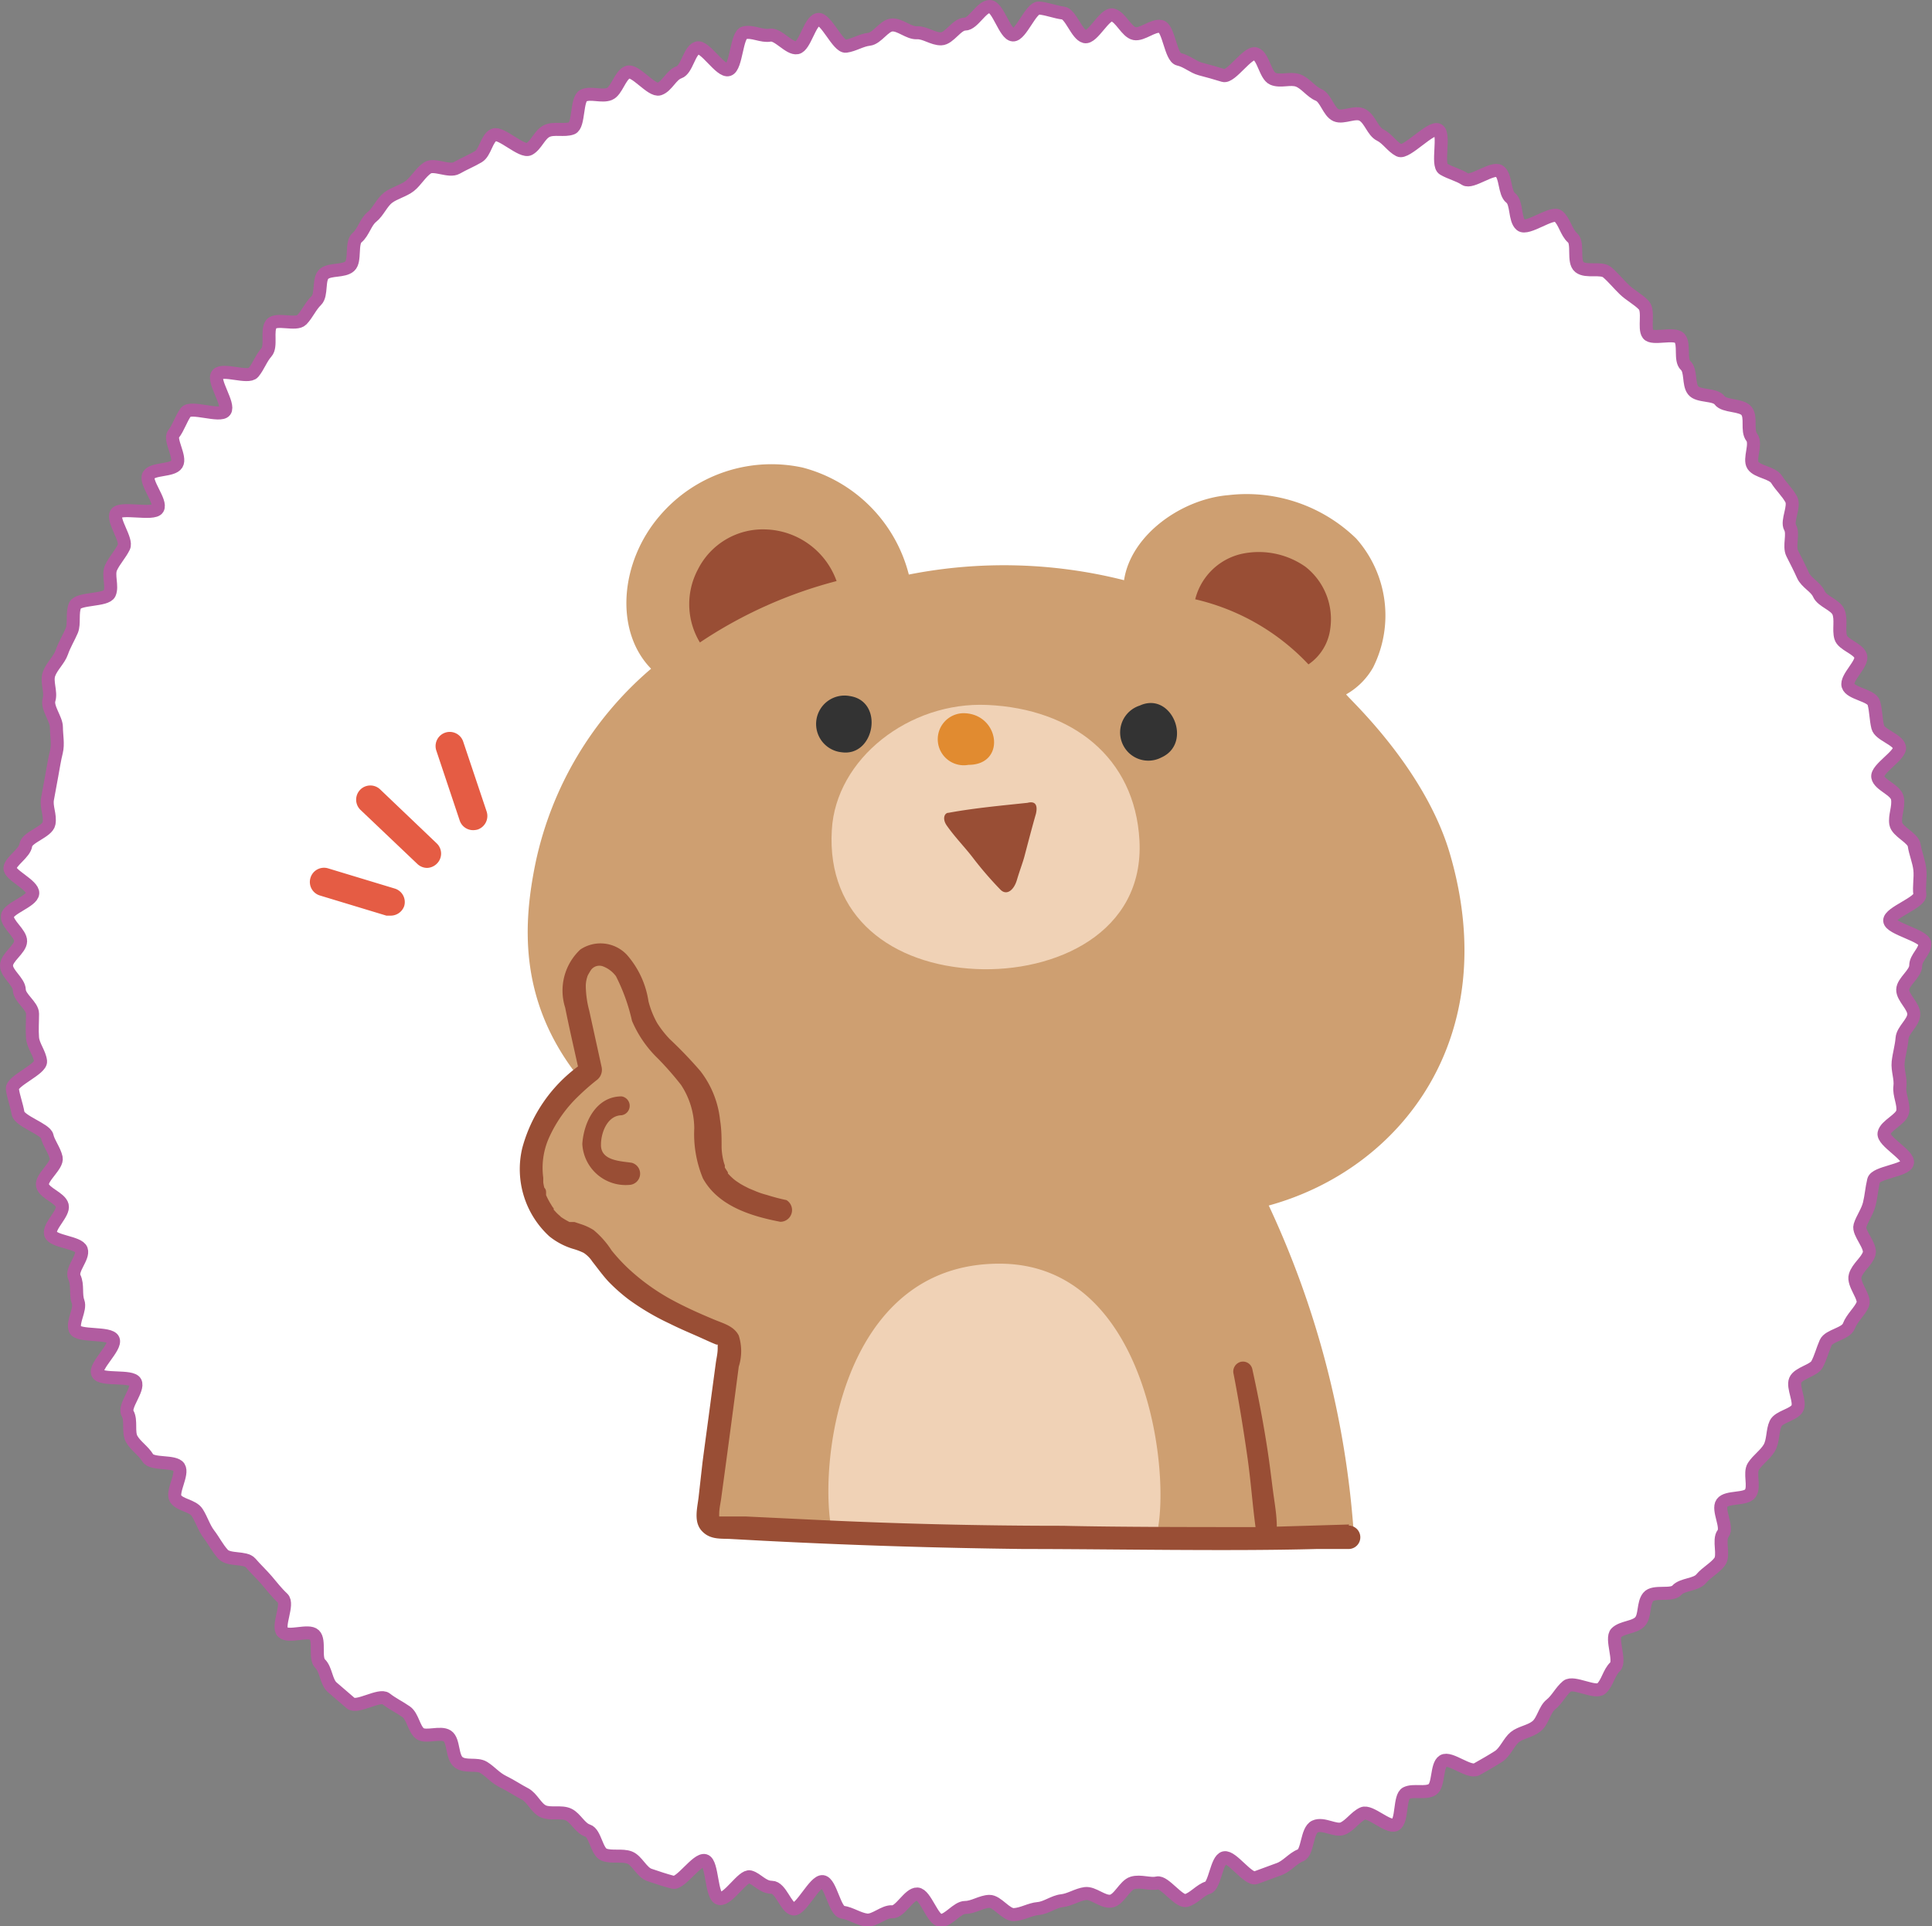 <svg xmlns="http://www.w3.org/2000/svg" viewBox="0 0 89.05 88.77"><rect x="0" y="0" width="89.05" height="88.77" fill="#808080" stroke="none"/><defs><style>.cls-1{fill:#fff;fill-rule:evenodd;}.cls-2{fill:none;stroke:#b15ca0;stroke-miterlimit:10;stroke-width:0.6px;}.cls-3{fill:#ce9f71;}.cls-4{fill:#f0d2b6;}.cls-5{fill:#e18b30;}.cls-6{fill:#333;}.cls-7{fill:#994e35;}.cls-8{fill:#e55c44;}</style></defs><g id="レイヤー_2" data-name="レイヤー 2"><g id="レイヤー_2-2" data-name="レイヤー 2"><path class="cls-1" d="M88.3,44.5c0,.38-.59.74-.6,1.11s.53.77.51,1.15-.51.71-.54,1.09-.14.73-.18,1.1.13.76.08,1.13.19.79.13,1.15-.79.63-.86,1,1.15,1,1.08,1.36-1.47.44-1.56.81-.11.73-.2,1.09-.33.67-.43,1,.54.94.42,1.3-.52.61-.64,1,.48,1,.35,1.32-.5.63-.64,1-.92.43-1.07.77-.24.71-.4,1-.86.4-1,.73.26,1,.09,1.3-.85.38-1,.7-.1.8-.29,1.12-.53.54-.73.85.07.93-.14,1.24-1.09.14-1.31.45.28,1.11.05,1.41.07,1-.16,1.3-.61.49-.85.78-.87.25-1.12.53-1.07,0-1.32.31-.13.89-.39,1.15-.81.24-1.08.5.22,1.31-.06,1.57-.35.75-.63,1-1.29-.35-1.58-.11-.46.62-.75.85-.36.76-.66,1-.73.28-1,.5-.44.69-.75.89-.65.39-1,.59-1.23-.58-1.55-.38-.19,1.13-.51,1.32-.86,0-1.19.16-.17,1.3-.51,1.46-1.16-.68-1.5-.52-.57.54-.91.69S61,84,60.61,84.18s-.32,1.2-.67,1.33-.62.51-1,.64l-1.06.39c-.36.11-1.09-1-1.45-.92S56,86.91,55.67,87s-.66.51-1,.59-1-.89-1.33-.81-.77-.11-1.14,0-.62.79-1,.84-.81-.4-1.18-.35-.71.29-1.08.33-.72.33-1.09.36-.73.26-1.11.28-.77-.62-1.14-.61-.74.28-1.11.28-.76.6-1.13.6-.7-1.2-1.08-1.22-.79.85-1.16.82-.8.42-1.17.38-.74-.31-1.11-.36-.55-1.36-.92-1.41-1,1.32-1.35,1.26-.58-1-1-1-.67-.39-1-.48-1,1.06-1.4,1-.32-1.65-.68-1.75-1.12,1.09-1.47,1-.74-.22-1.09-.34-.57-.67-.91-.8-.82,0-1.17-.13-.41-1-.76-1.11-.55-.58-.88-.74-.84,0-1.17-.15-.51-.63-.84-.8-.63-.38-1-.56-.58-.46-.9-.66-.84,0-1.16-.24-.21-1-.52-1.21-1,.09-1.27-.12-.33-.79-.63-1-.64-.37-.93-.6-1.33.45-1.62.21l-.86-.74c-.28-.25-.28-.82-.55-1.08s0-1.07-.27-1.33-1.19.14-1.46-.13.29-1.29,0-1.56-.49-.54-.73-.82-.51-.53-.75-.81-1-.1-1.27-.4-.42-.62-.65-.92-.33-.67-.54-1-.82-.34-1-.65.36-1.13.16-1.44-1.24-.1-1.44-.43-.56-.55-.74-.87,0-.85-.19-1.18.53-1.11.36-1.44-1.58-.06-1.74-.4.87-1.21.72-1.56-1.62-.12-1.76-.47.27-.92.14-1.27,0-.77-.17-1.13.44-.92.32-1.27-1.32-.37-1.42-.73.63-.95.54-1.31-.82-.56-.91-.92.71-.92.63-1.28-.35-.68-.42-1S.89,51.67.83,51.3s-.21-.74-.26-1.11,1.34-.91,1.3-1.28-.34-.71-.37-1.08,0-.74,0-1.11S.9,46,.89,45.62.3,44.88.3,44.5s.64-.75.65-1.12S.32,42.6.34,42.23s1.14-.68,1.17-1.06S.42,40.32.46,40s.68-.68.73-1.05,1-.61,1.07-1-.14-.76-.07-1.13.13-.72.2-1.09.12-.72.21-1.08,0-.77,0-1.14-.45-.9-.34-1.26-.13-.83,0-1.19.47-.65.59-1,.33-.69.46-1,0-.82.15-1.16,1.44-.21,1.59-.55-.09-.85.07-1.19.43-.62.59-.95S5.18,24,5.35,23.67s1.73.09,1.92-.23-.61-1.22-.42-1.54,1.1-.19,1.3-.51S7.79,20.26,8,20s.34-.69.56-1,1.59.24,1.81-.06-.58-1.38-.35-1.68,1.42.2,1.66-.09.35-.65.6-.93,0-1,.22-1.3,1.15.07,1.41-.2.4-.63.67-.89.08-1,.36-1.23.9-.1,1.18-.35.05-1.08.34-1.32.39-.72.68-.95.46-.67.75-.89.72-.32,1-.54.5-.62.81-.83,1,.2,1.35,0,.68-.33,1-.52.38-.85.71-1,1.3.83,1.63.65.48-.67.81-.83.82,0,1.16-.13.2-1.36.54-1.51.85.07,1.19-.07.48-.85.83-1,1.11.89,1.47.77.55-.65.91-.77.47-1,.83-1.12,1.08,1.12,1.45,1,.36-1.61.73-1.7.81.18,1.18.11.89.65,1.25.58S37.32,1,37.69.9s.93,1.28,1.3,1.23.7-.28,1.07-.32.69-.64,1.06-.66.77.38,1.14.36.74.29,1.12.28.72-.68,1.1-.68S45.24.29,45.62.3s.7,1.29,1.07,1.31S47.52.34,47.89.37,48.65.56,49,.6s.63,1,1,1.09.92-1.1,1.29-1,.64.79,1,.86.86-.41,1.22-.33.45,1.43.82,1.51.66.36,1,.45.71.19,1.06.3,1.12-1.11,1.48-1,.45,1,.8,1.15.81-.05,1.16.08.6.52.94.66.47.79.81.94.9-.21,1.24,0,.46.75.79.91.55.54.88.71,1.47-1.13,1.8-.94-.08,1.61.24,1.8.7.27,1,.47,1.27-.58,1.58-.37.22,1,.52,1.23.17,1,.47,1.25,1.43-.64,1.72-.41.37.75.66,1,0,1.1.32,1.35,1,0,1.28.24.52.54.79.8.63.44.89.71,0,1.07.2,1.34,1.22-.09,1.46.19,0,1,.27,1.25.12.85.35,1.15,1,.16,1.22.46,1,.19,1.24.49,0,.9.24,1.21-.14,1,.06,1.3.89.33,1.09.65.49.58.67.91-.22,1-.05,1.3-.07.86.1,1.2.33.64.49,1,.59.53.74.87.76.49.9.83,0,.81.1,1.16.8.51.92.86-.69,1-.58,1.37,1.09.44,1.19.8.09.75.18,1.11.91.56,1,.92-1.07,1-1,1.38.85.59.91,1-.14.78-.08,1.15.8.65.85,1,.22.74.26,1.12-.05.77,0,1.14-1.41.84-1.39,1.21,1.61.69,1.62,1.06S88.3,44.13,88.3,44.5Z"/><path class="cls-2" d="M88.3,44.5c0,.38-.59.74-.6,1.11s.53.77.51,1.15-.51.71-.54,1.09-.14.73-.18,1.1.13.76.08,1.13.19.79.13,1.15-.79.63-.86,1,1.15,1,1.08,1.36-1.47.44-1.56.81-.11.73-.2,1.09-.33.67-.43,1,.54.94.42,1.3-.52.61-.64,1,.48,1,.35,1.32-.5.63-.64,1-.92.43-1.07.77-.24.71-.4,1-.86.4-1,.73.26,1,.09,1.3-.85.38-1,.7-.1.8-.29,1.12-.53.54-.73.85.07.93-.14,1.24-1.09.14-1.31.45.28,1.11.05,1.41.07,1-.16,1.3-.61.49-.85.78-.87.25-1.12.53-1.07,0-1.32.31-.13.89-.39,1.15-.81.24-1.08.5.22,1.31-.06,1.57-.35.75-.63,1-1.29-.35-1.58-.11-.46.62-.75.85-.36.76-.66,1-.73.28-1,.5-.44.69-.75.89-.65.39-1,.59-1.23-.58-1.55-.38-.19,1.13-.51,1.32-.86,0-1.19.16-.17,1.3-.51,1.46-1.16-.68-1.5-.52-.57.54-.91.69S61,84,60.61,84.18s-.32,1.2-.67,1.33-.62.51-1,.64l-1.06.39c-.36.11-1.09-1-1.45-.92S56,86.91,55.67,87s-.66.51-1,.59-1-.89-1.33-.81-.77-.11-1.14,0-.62.79-1,.84-.81-.4-1.18-.35-.71.29-1.08.33-.72.33-1.09.36-.73.26-1.11.28-.77-.62-1.14-.61-.74.28-1.11.28-.76.6-1.13.6-.7-1.2-1.08-1.22-.79.85-1.16.82-.8.42-1.17.38-.74-.31-1.11-.36-.55-1.36-.92-1.41-1,1.32-1.35,1.26-.58-1-1-1-.67-.39-1-.48-1,1.06-1.4,1-.32-1.65-.68-1.75-1.12,1.09-1.47,1-.74-.22-1.09-.34-.57-.67-.91-.8-.82,0-1.17-.13-.41-1-.76-1.11-.55-.58-.88-.74-.84,0-1.17-.15-.51-.63-.84-.8-.63-.38-1-.56-.58-.46-.9-.66-.84,0-1.16-.24-.21-1-.52-1.21-1,.09-1.27-.12-.33-.79-.63-1-.64-.37-.93-.6-1.33.45-1.62.21l-.86-.74c-.28-.25-.28-.82-.55-1.08s0-1.07-.27-1.33-1.19.14-1.46-.13.29-1.29,0-1.56-.49-.54-.73-.82-.51-.53-.75-.81-1-.1-1.27-.4-.42-.62-.65-.92-.33-.67-.54-1-.82-.34-1-.65.36-1.13.16-1.44-1.24-.1-1.44-.43-.56-.55-.74-.87,0-.85-.19-1.18.53-1.11.36-1.44-1.58-.06-1.74-.4.87-1.21.72-1.56-1.62-.12-1.76-.47.27-.92.14-1.27,0-.77-.17-1.13.44-.92.32-1.27-1.32-.37-1.42-.73.63-.95.54-1.31-.82-.56-.91-.92.71-.92.63-1.28-.35-.68-.42-1S.89,51.67.83,51.3s-.21-.74-.26-1.11,1.34-.91,1.3-1.28-.34-.71-.37-1.08,0-.74,0-1.11S.9,46,.89,45.62.3,44.88.3,44.5s.64-.75.65-1.12S.32,42.6.34,42.23s1.14-.68,1.17-1.06S.42,40.32.46,40s.68-.68.73-1.05,1-.61,1.07-1-.14-.76-.07-1.13.13-.72.2-1.09.12-.72.21-1.08,0-.77,0-1.14-.45-.9-.34-1.26-.13-.83,0-1.19.47-.65.59-1,.33-.69.46-1,0-.82.15-1.16,1.44-.21,1.59-.55-.09-.85.07-1.19.43-.62.59-.95S5.18,24,5.35,23.67s1.73.09,1.92-.23-.61-1.22-.42-1.54,1.1-.19,1.3-.51S7.79,20.26,8,20s.34-.69.56-1,1.59.24,1.81-.06-.58-1.38-.35-1.68,1.42.2,1.66-.09.35-.65.6-.93,0-1,.22-1.3,1.15.07,1.41-.2.4-.63.67-.89.08-1,.36-1.23.9-.1,1.18-.35.05-1.08.34-1.32.39-.72.68-.95.46-.67.75-.89.72-.32,1-.54.5-.62.81-.83,1,.2,1.35,0,.68-.33,1-.52.38-.85.71-1,1.3.83,1.63.65.48-.67.81-.83.82,0,1.16-.13.2-1.36.54-1.51.85.07,1.19-.07.48-.85.83-1,1.11.89,1.47.77.55-.65.91-.77.47-1,.83-1.12,1.08,1.12,1.45,1,.36-1.61.73-1.7.81.18,1.18.11.89.65,1.25.58S37.32,1,37.69.9s.93,1.28,1.3,1.23.7-.28,1.07-.32.69-.64,1.06-.66.77.38,1.14.36.74.29,1.12.28.72-.68,1.1-.68S45.24.29,45.62.3s.7,1.29,1.07,1.31S47.52.34,47.89.37,48.65.56,49,.6s.63,1,1,1.09.92-1.1,1.29-1,.64.79,1,.86.86-.41,1.22-.33.45,1.43.82,1.51.66.36,1,.45.71.19,1.06.3,1.12-1.11,1.48-1,.45,1,.8,1.15.81-.05,1.16.08.6.52.94.66.47.79.81.94.9-.21,1.24,0,.46.75.79.91.55.54.88.71,1.47-1.13,1.8-.94-.08,1.61.24,1.8.7.27,1,.47,1.27-.58,1.58-.37.22,1,.52,1.23.17,1,.47,1.25,1.43-.64,1.72-.41.37.75.66,1,0,1.1.32,1.35,1,0,1.28.24.52.54.79.8.63.44.89.71,0,1.07.2,1.34,1.22-.09,1.46.19,0,1,.27,1.25.12.85.35,1.15,1,.16,1.22.46,1,.19,1.24.49,0,.9.24,1.21-.14,1,.06,1.3.89.33,1.09.65.49.58.67.91-.22,1-.05,1.3-.07.86.1,1.2.33.64.49,1,.59.53.74.87.76.49.9.83,0,.81.1,1.16.8.51.92.86-.69,1-.58,1.37,1.09.44,1.19.8.09.75.18,1.11.91.56,1,.92-1.07,1-1,1.38.85.59.91,1-.14.78-.08,1.15.8.65.85,1,.22.74.26,1.12-.05.77,0,1.14-1.41.84-1.39,1.21,1.61.69,1.62,1.06S88.3,44.13,88.3,44.5Z"/><path class="cls-3" d="M66.83,39.35C65.64,35.28,62,32.05,62.05,32a3.28,3.28,0,0,0,1.24-1.24,5.34,5.34,0,0,0-.78-5.94,7.24,7.24,0,0,0-5.89-2c-2.18.18-4.5,1.85-4.81,3.92a22.59,22.59,0,0,0-9.92-.26A6.84,6.84,0,0,0,37,21.55a6.77,6.77,0,0,0-6.59,2.22c-1.85,2.15-2.09,5.32-.4,7.05a16.14,16.14,0,0,0-5.32,8.92c-.56,2.71-.82,6.22,1.83,9.71a20.26,20.26,0,0,0,6.28,5.33s2.19.87,2.66,1c-1.43.92-2.65,12-3,14.5a173.91,173.91,0,0,0,29.93.28,42.64,42.64,0,0,0-3.91-15C64.59,53.88,69.3,47.81,66.83,39.35Z"/><path class="cls-4" d="M52.52,38.73c-.21-3.82-3.09-6.06-7-6.24-3.61-.17-7,2.48-7.18,5.77-.24,4,2.77,6.22,6.65,6.4C48.63,44.83,52.75,43,52.52,38.73Z"/><path class="cls-4" d="M38.36,70.65c-.68-3,.32-12.42,7.71-12.41,7.15,0,8,10.62,7.15,12.77A119.22,119.22,0,0,1,38.36,70.65Z"/><path class="cls-5" d="M44.4,32.87a1.2,1.2,0,1,0,.24,2.38C46.41,35.25,46.07,32.87,44.4,32.87Z"/><path class="cls-6" d="M52.53,32.52a1.3,1.3,0,1,0,1,2.39C55,34.25,54,31.84,52.53,32.52Z"/><path class="cls-6" d="M39.17,32.08a1.31,1.31,0,1,0-.38,2.59C40.32,34.89,40.77,32.32,39.17,32.08Z"/><path class="cls-7" d="M55.09,27.62a10.37,10.37,0,0,1,5.22,3,2.34,2.34,0,0,0,1-1.61,3.07,3.07,0,0,0-1.14-2.89,3.74,3.74,0,0,0-3-.58A2.86,2.86,0,0,0,55.09,27.62Z"/><path class="cls-7" d="M38.56,26.78A3.59,3.59,0,0,0,35.3,24.4a3.35,3.35,0,0,0-3.13,1.84,3.41,3.41,0,0,0,.09,3.37A20.66,20.66,0,0,1,38.56,26.78Z"/><path class="cls-7" d="M47.36,37c-1.22.13-2.44.24-3.64.46-.19,0-.3.28-.08.59.41.58.84,1,1.24,1.53A16.48,16.48,0,0,0,46.11,41c.27.28.61.06.76-.44s.25-.74.34-1.06c.18-.68.35-1.34.54-2C47.86,37,47.63,36.93,47.36,37Z"/><path class="cls-3" d="M38.16,56.85c-.53-.71-1.83-.79-2.66-1.06a8,8,0,0,1-3-2,7.46,7.46,0,0,0-.1-1.94,4,4,0,0,0-1.2-2.75,5.56,5.56,0,0,1-1.52-2,8,8,0,0,0-1.23-3c-.35-.47-1.15-.36-1.67-.09-.8.43-.68,1.94-.38,2.78a8.15,8.15,0,0,1,.67,2.51,6,6,0,0,0-2.75,3.83A3.23,3.23,0,0,0,26,56.7a3.7,3.7,0,0,0,.74.13c.29.4.59.79.68.89,1.75,2,4.59,3.31,7.12,4.09a2.35,2.35,0,0,0,1.84,0,2.63,2.63,0,0,0,.85-1A7.13,7.13,0,0,0,38.08,59C38.25,58.27,38.57,57.4,38.16,56.85Z"/><path class="cls-7" d="M62.19,70.26l-3.34.1c0-.54-.1-1.08-.17-1.61s-.16-1.3-.26-1.94c-.19-1.25-.43-2.49-.7-3.72a.44.44,0,0,0-.55-.32.46.46,0,0,0-.31.56c.24,1.23.44,2.47.62,3.71s.24,2.23.39,3.34c-2.48,0-6.41,0-8.88-.06q-5.87,0-11.72-.29l-2.92-.14-.72,0-.32,0h-.16a1.05,1.05,0,0,1,0-.12c0-.26.07-.52.1-.78q.41-3,.8-6a2.36,2.36,0,0,0,0-1.44c-.22-.43-.69-.55-1.1-.72-.72-.3-1.42-.61-2.12-1A9.89,9.89,0,0,1,29,58.5a8.34,8.34,0,0,1-.81-.87,4.09,4.09,0,0,0-.83-.94,2.55,2.55,0,0,0-.58-.27l-.3-.1-.13,0-.1,0a3.64,3.64,0,0,1-.39-.23l0,0-.06-.06a1.62,1.62,0,0,1-.19-.18l-.09-.1,0-.06a.91.91,0,0,1-.11-.16,3.21,3.21,0,0,1-.24-.45v0l0-.1c0-.08,0-.16-.08-.24a1.84,1.84,0,0,1-.05-.25l0-.11v-.1a3.4,3.4,0,0,1,.3-1.92,6.1,6.1,0,0,1,1.33-1.85,10.83,10.83,0,0,1,.82-.72.59.59,0,0,0,.24-.61l-.57-2.6a4.59,4.59,0,0,1-.16-1.17,1.44,1.44,0,0,1,.09-.45,2.71,2.71,0,0,1,.16-.27.48.48,0,0,1,.55-.15,1.34,1.34,0,0,1,.59.45,8.73,8.73,0,0,1,.74,2.06,5.26,5.26,0,0,0,1.2,1.74A14.46,14.46,0,0,1,31.39,50a3.68,3.68,0,0,1,.61,2,5.35,5.35,0,0,0,.4,2.31c.71,1.29,2.26,1.75,3.57,2a.54.54,0,0,0,.28-1,9.36,9.36,0,0,1-.91-.24,3.53,3.53,0,0,1-.46-.15l-.36-.15c-.14-.07-.28-.14-.41-.22l-.18-.12-.08-.06h0l0,0a2.72,2.72,0,0,1-.3-.29l0,0,0-.05-.14-.22a1,1,0,0,1,0-.1h0a1.55,1.55,0,0,1-.07-.23,3,3,0,0,1-.08-.59c0-.42,0-.84-.07-1.26a4.45,4.45,0,0,0-.91-2.27,19.85,19.85,0,0,0-1.42-1.48,4.81,4.81,0,0,1-.57-.73,4.17,4.17,0,0,1-.4-1,4.18,4.18,0,0,0-1-2.15,1.67,1.67,0,0,0-2.14-.24,2.59,2.59,0,0,0-.7,2.68c.18.9.39,1.81.59,2.71a6.9,6.9,0,0,0-2.57,3.77,4.2,4.2,0,0,0,1.25,4.06,3.24,3.24,0,0,0,1.07.57,3.13,3.13,0,0,1,.51.19,1.38,1.38,0,0,1,.4.4c.23.29.48.64.75.93a8.21,8.21,0,0,0,.94.83A11.43,11.43,0,0,0,30.86,61c.38.19.77.36,1.16.53s.72.33,1,.44l.06,0v0s0,.13,0,.17c0,.24-.06.47-.09.7l-.21,1.56c-.13,1-.27,2-.4,3L32.2,69c-.06.51-.24,1.14.15,1.56s.89.34,1.36.37l1.48.08q6,.31,12,.38c4,0,9.48.11,13.49,0l1.48,0a.54.54,0,0,0,0-1.08Z"/><path class="cls-7" d="M29.12,53.59c-.52-.08-1.43-.09-1.42-.83,0-.57.3-1.35.95-1.36a.44.44,0,0,0,0-.87c-1.15,0-1.74,1.15-1.81,2.19A2,2,0,0,0,29,54.61a.52.52,0,0,0,.5-.45A.52.52,0,0,0,29.12,53.59Z"/><path class="cls-8" d="M19.69,40a.66.66,0,0,1-.45-.18l-2.62-2.49a.65.65,0,1,1,.9-.95l2.62,2.5a.65.65,0,0,1,0,.92A.67.67,0,0,1,19.69,40Z"/><path class="cls-8" d="M18,42.2l-.19,0-3.07-.93a.65.65,0,0,1-.43-.81.65.65,0,0,1,.81-.44l3.07.93a.65.65,0,0,1,.44.81A.66.66,0,0,1,18,42.2Z"/><path class="cls-8" d="M21.81,38.26a.65.65,0,0,1-.62-.44l-1.08-3.23a.65.65,0,0,1,1.24-.41l1.08,3.22a.66.66,0,0,1-.41.83A.76.76,0,0,1,21.81,38.26Z"/></g></g></svg>